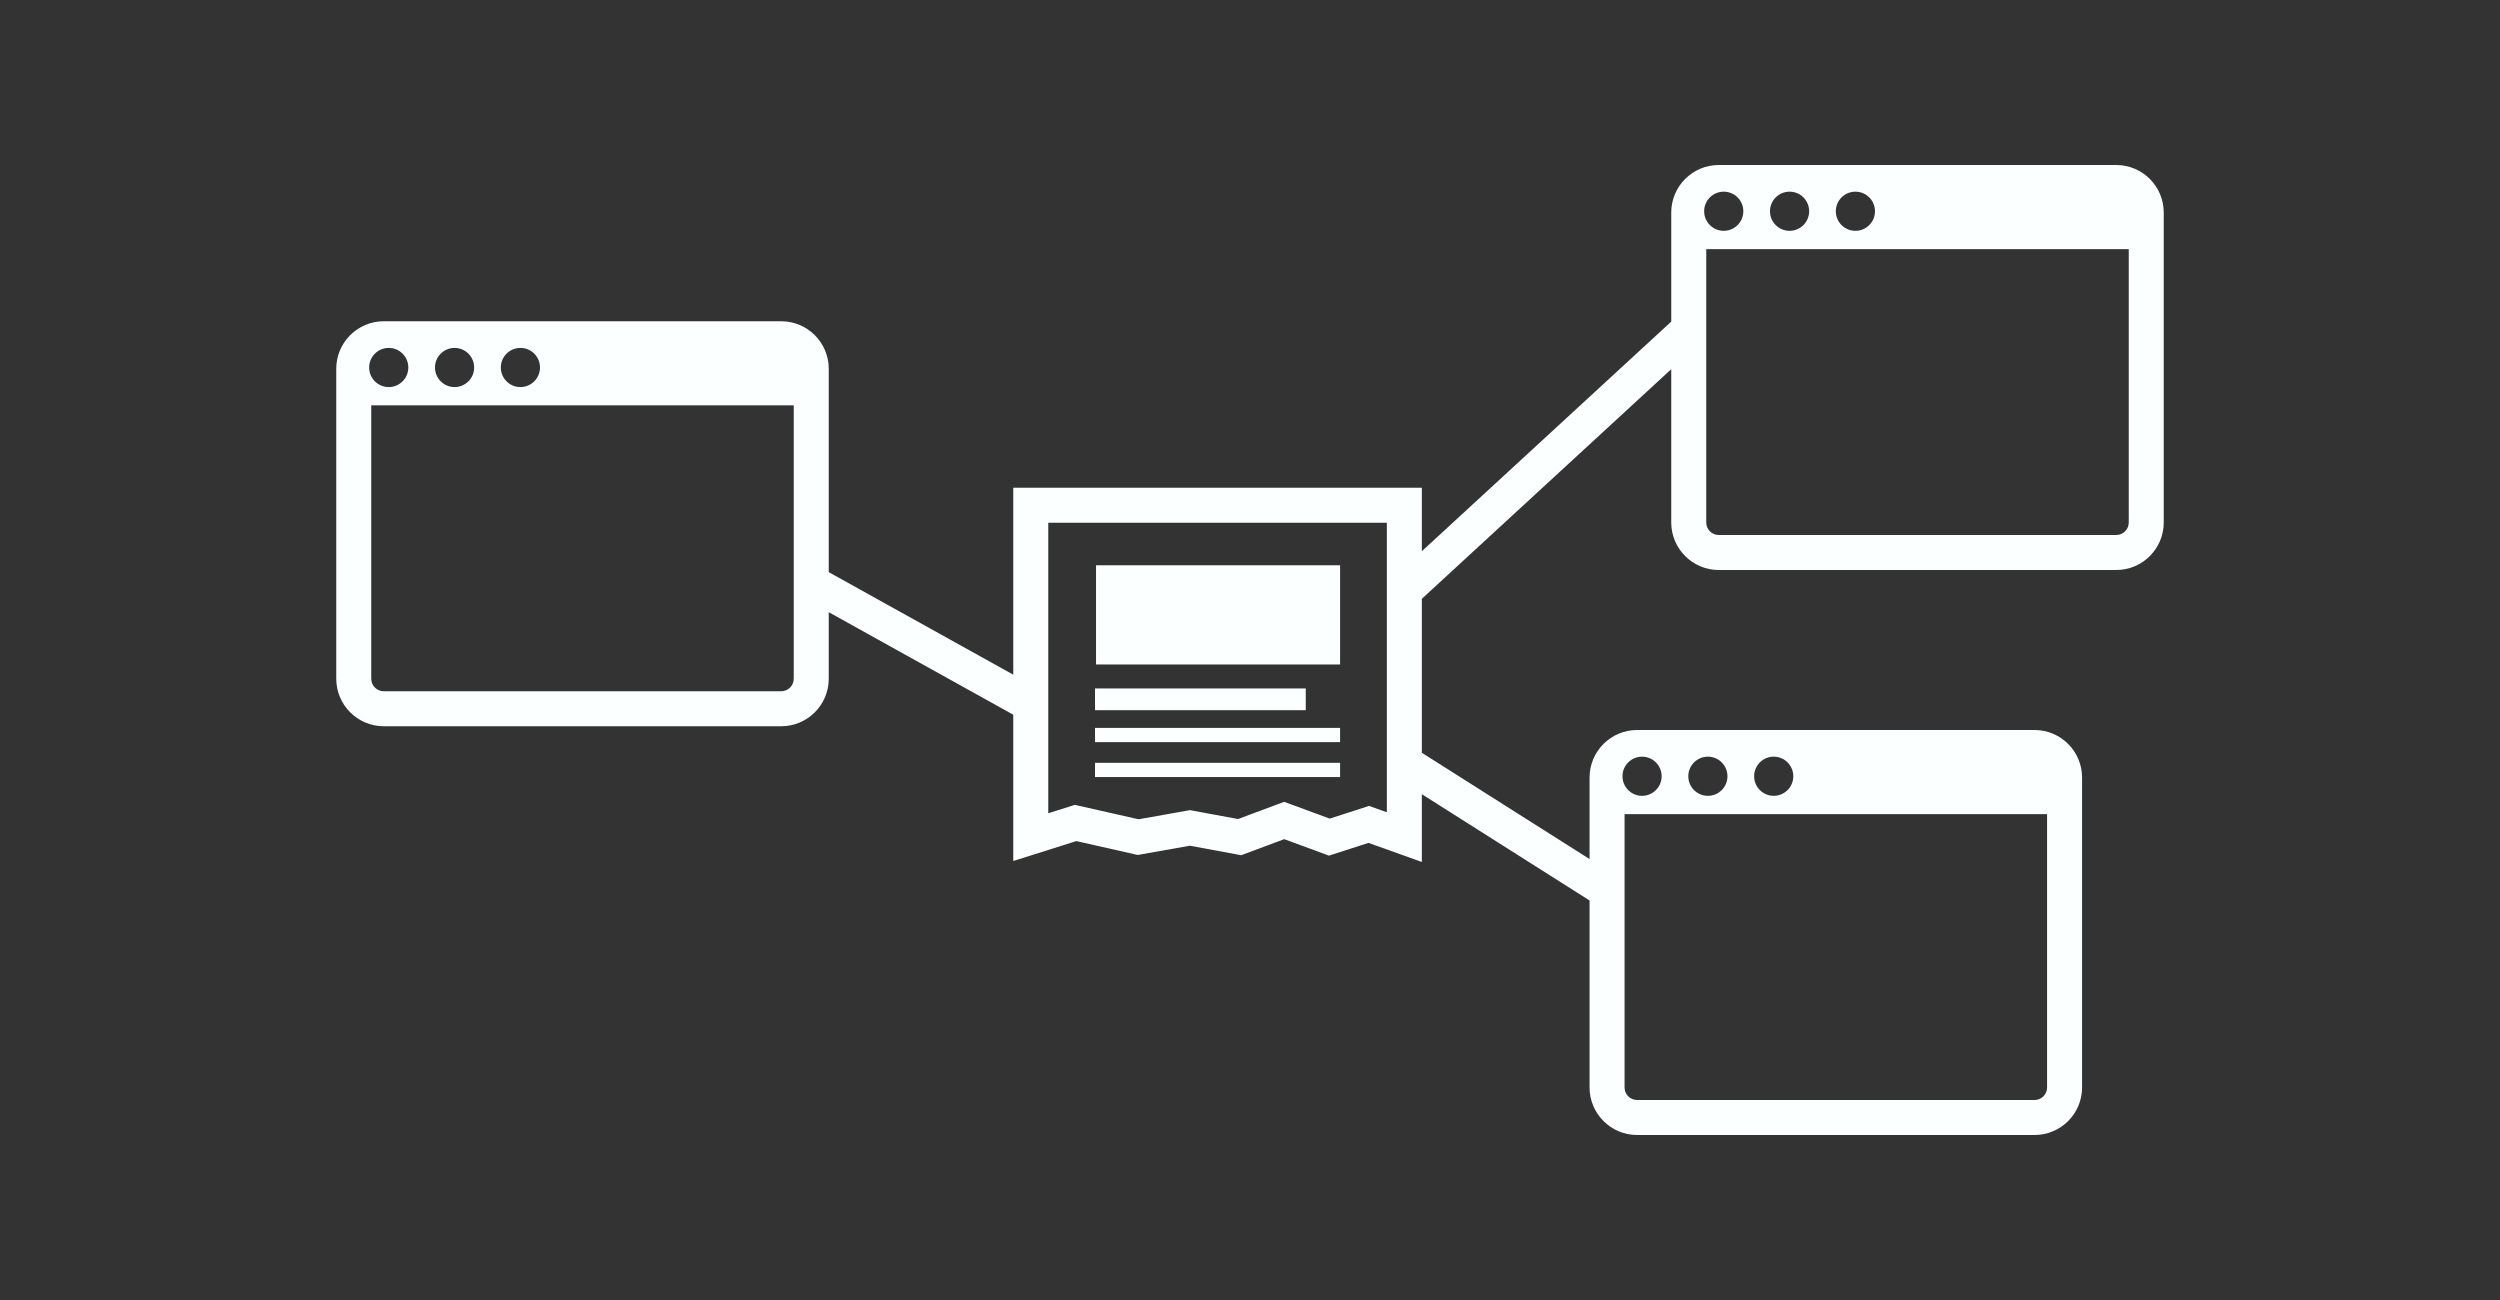 <?xml version="1.0" encoding="utf-8"?>
<!-- Generator: Adobe Illustrator 16.0.0, SVG Export Plug-In . SVG Version: 6.00 Build 0)  -->
<!DOCTYPE svg PUBLIC "-//W3C//DTD SVG 1.1//EN" "http://www.w3.org/Graphics/SVG/1.1/DTD/svg11.dtd">
<svg version="1.1" id="Layer_1" xmlns="http://www.w3.org/2000/svg" xmlns:xlink="http://www.w3.org/1999/xlink" x="0px" y="0px"
	 width="500px" height="260px" viewBox="0 0 500 260" enable-background="new 0 0 500 260" xml:space="preserve">
<rect x="0" y="0" width="500" height="260" fill="#333333" stroke="none"/>
<g>
	<rect x="219.001" y="145.58" fill="#FCFFFF" width="49.017" height="2.845"/>
	<rect x="219.001" y="137.689" fill="#FCFFFF" width="42.151" height="4.349"/>
	<rect x="219.001" y="152.565" fill="#FCFFFF" width="49.017" height="2.845"/>
	<rect x="219.206" y="113.058" fill="#FCFFFF" width="48.812" height="19.836"/>
	<path fill="#FCFFFF" d="M423.25,33.001h-79.5c-5.238,0-9.5,4.262-9.5,9.5V64.32l-49.883,45.924V97.543h-81.715v37.393
		l-36.902-20.507V73.751c0-5.238-4.262-9.5-9.5-9.5h-79.5c-5.238,0-9.5,4.262-9.5,9.5v61.998c0,5.238,4.262,9.5,9.5,9.5h79.5
		c5.238,0,9.5-4.262,9.5-9.5v-13.311l36.902,20.506V172.2l12.618-3.984l12.285,2.779l10.41-1.855l10.276,1.903l8.604-3.212
		l8.947,3.296l7.902-2.552l10.672,3.82v-13.558l33.547,21.259v37.402c0,5.238,4.262,9.5,9.5,9.5h79.5c5.238,0,9.5-4.262,9.5-9.5
		v-61.998c0-5.238-4.262-9.5-9.5-9.5h-79.5c-5.238,0-9.5,4.262-9.5,9.5v16.309l-33.547-21.258v-30.791l49.883-45.925v30.663
		c0,5.238,4.262,9.5,9.5,9.5h79.5c5.238,0,9.5-4.262,9.5-9.5V42.501C432.75,37.263,428.488,33.001,423.25,33.001z M104.081,69.583
		c2.163,0,3.917,1.754,3.917,3.918c0,2.162-1.753,3.916-3.917,3.916c-2.164,0-3.917-1.754-3.917-3.916
		C100.164,71.337,101.917,69.583,104.081,69.583z M90.914,69.583c2.163,0,3.916,1.754,3.916,3.918c0,2.162-1.753,3.916-3.916,3.916
		c-2.164,0-3.917-1.754-3.917-3.916C86.997,71.337,88.75,69.583,90.914,69.583z M77.747,69.583c2.163,0,3.917,1.754,3.917,3.918
		c0,2.162-1.753,3.916-3.917,3.916c-2.164,0-3.917-1.754-3.917-3.916C73.83,71.337,75.583,69.583,77.747,69.583z M158.75,135.749
		c0,1.379-1.122,2.5-2.5,2.5h-79.5c-1.378,0-2.5-1.121-2.5-2.5V81.073h84.5V135.749z M409.414,162.823v54.676
		c0,1.379-1.122,2.5-2.5,2.5h-79.5c-1.379,0-2.5-1.121-2.5-2.5v-54.676H409.414z M354.744,151.333c2.163,0,3.916,1.754,3.916,3.918
		c0,2.162-1.753,3.916-3.916,3.916c-2.164,0-3.917-1.754-3.917-3.916C350.827,153.087,352.58,151.333,354.744,151.333z
		 M341.578,151.333c2.162,0,3.916,1.754,3.916,3.918c0,2.162-1.754,3.916-3.916,3.916c-2.164,0-3.918-1.754-3.918-3.916
		C337.66,153.087,339.414,151.333,341.578,151.333z M328.41,151.333c2.164,0,3.917,1.754,3.917,3.918
		c0,2.162-1.753,3.916-3.917,3.916c-2.163,0-3.916-1.754-3.916-3.916C324.494,153.087,326.247,151.333,328.41,151.333z
		 M277.367,162.454l-3.555-1.271l-7.869,2.54l-9.115-3.358l-9.218,3.442l-9.62-1.78l-10.27,1.828l-12.752-2.883l-5.315,1.678
		v-58.106h67.715V162.454z M371.08,38.333c2.164,0,3.917,1.754,3.917,3.918c0,2.162-1.753,3.916-3.917,3.916
		c-2.163,0-3.916-1.754-3.916-3.916C367.164,40.087,368.917,38.333,371.08,38.333z M357.914,38.333c2.163,0,3.916,1.754,3.916,3.918
		c0,2.162-1.753,3.916-3.916,3.916c-2.164,0-3.917-1.754-3.917-3.916C353.997,40.087,355.75,38.333,357.914,38.333z M344.747,38.333
		c2.163,0,3.917,1.754,3.917,3.918c0,2.162-1.754,3.916-3.917,3.916s-3.917-1.754-3.917-3.916
		C340.83,40.087,342.584,38.333,344.747,38.333z M425.75,104.499c0,1.379-1.121,2.5-2.5,2.5h-79.5c-1.379,0-2.5-1.121-2.5-2.5
		V49.823h84.5V104.499z"/>
</g>
</svg>
